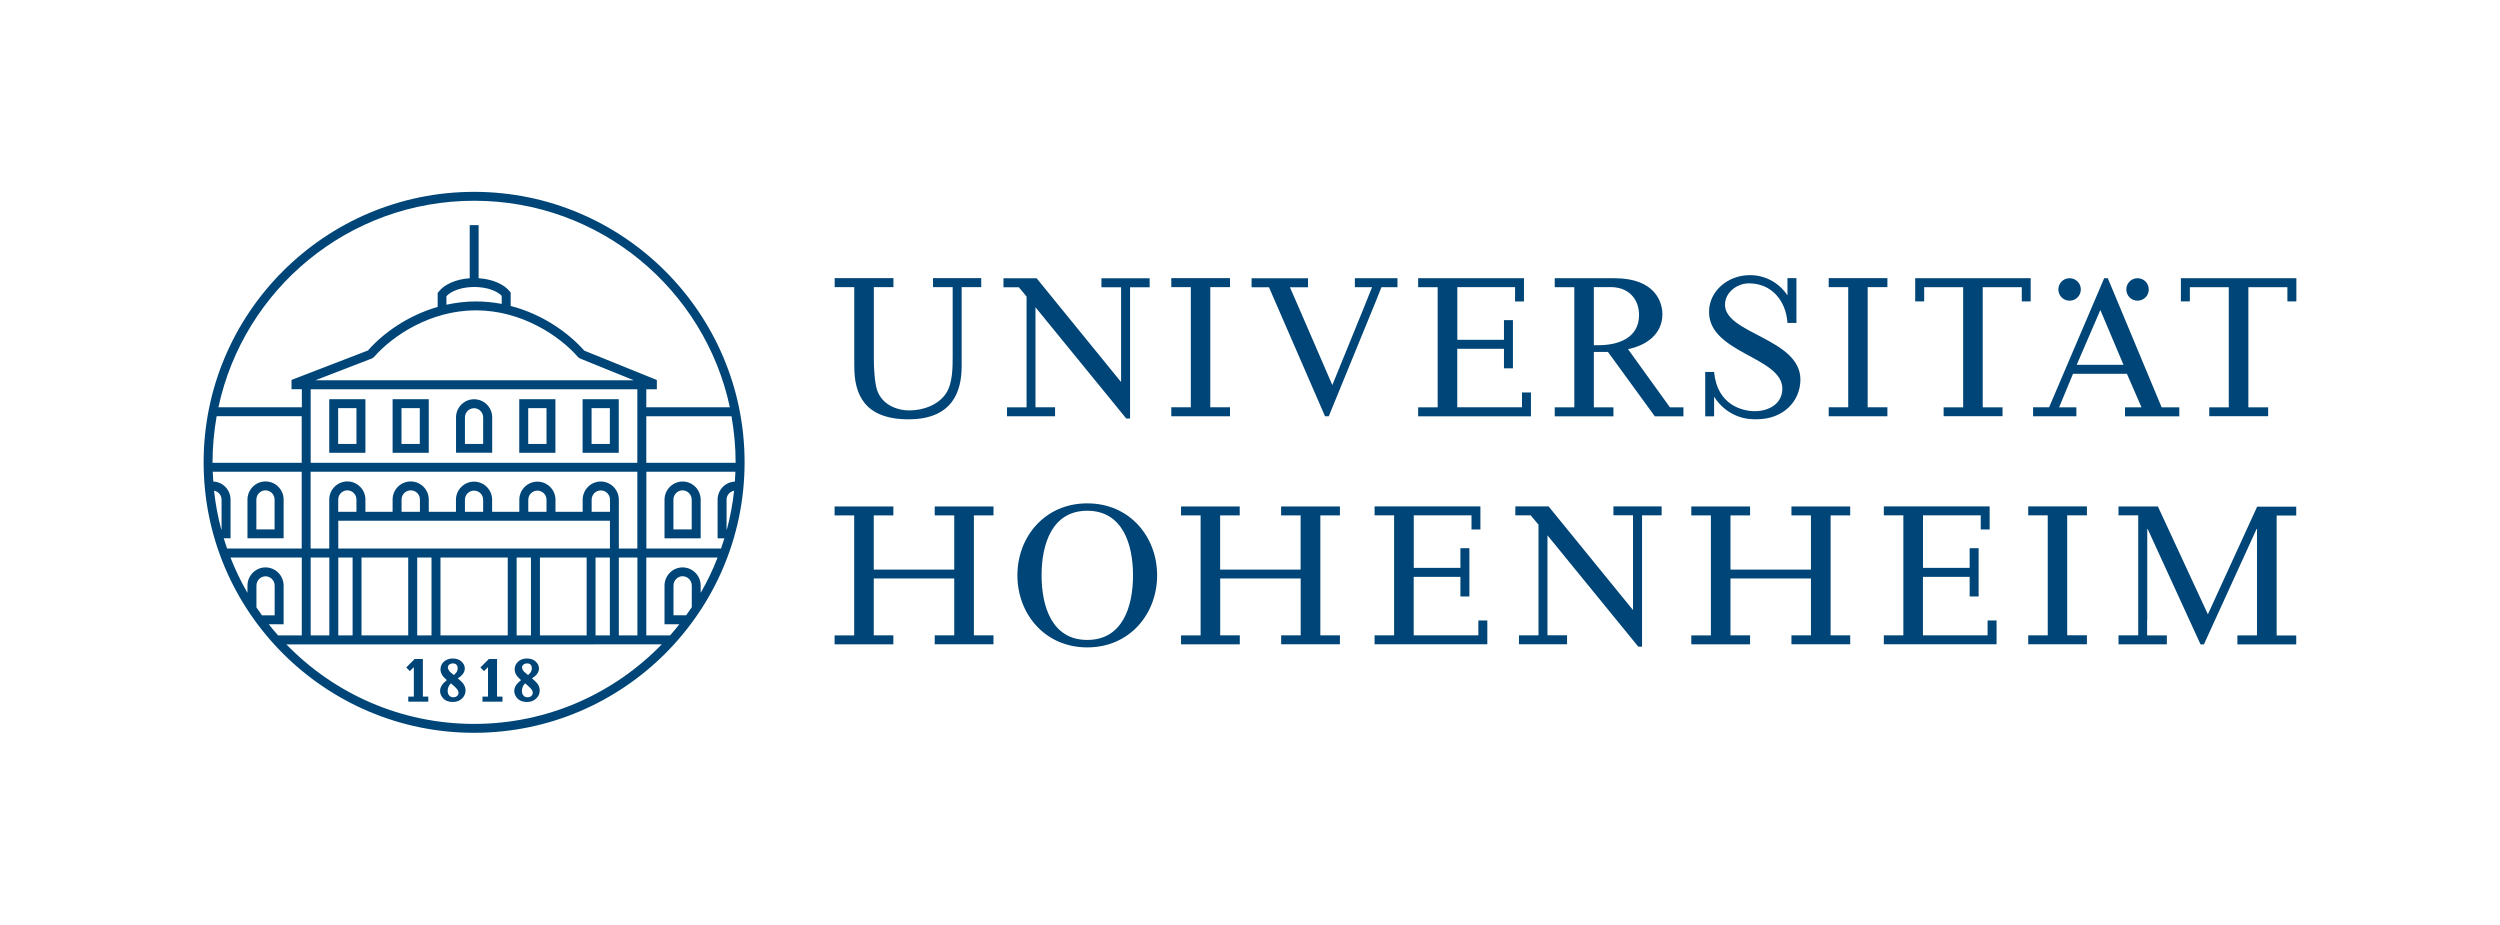 <?xml version="1.0" encoding="UTF-8"?> <svg xmlns="http://www.w3.org/2000/svg" id="Ebene_1" data-name="Ebene 1" width="365" height="135" viewBox="0 0 365 135"><defs><style> .cls-1 { fill: #004577; } </style></defs><path class="cls-1" d="M38.77,70.29c-1.46,0-2.64,1.2-2.64,2.66v5.64h5.28v-5.64c0-1.47-1.18-2.66-2.64-2.66ZM40.1,77.29h-2.67v-4.34c0-.75.6-1.36,1.33-1.36s1.33.61,1.33,1.36v4.34h0ZM124.73,53.56c0,3.98,1.46,7.66,7.91,7.66s7.76-4.1,7.76-7.75v-11.55h2.86v-1.31h-7.04v1.31h2.87v10.06c0,1.64,0,4.01-.98,5.47-1.15,1.7-3.34,2.47-5.32,2.47s-4.01-.91-4.72-2.92c-.37-1.07-.49-3.29-.49-4.47v-10.61h2.86v-1.31h-8.58v1.31h2.86v11.64h.01ZM329.56,73.94h0l-7.21,15.75-7.3-15.75h-5.75v1.3h2.88v17.52h-2.88v1.31h7.06v-1.3h-2.88v-2.27h.02v-13.27h.06l7.72,16.85h.49l7.69-16.85h.06v15.54h-2.86v1.31h8.59v-1.3h-2.86v-17.51h2.86v-1.3h-5.69v-.03ZM290.2,92.76h-9.45v-8.54h6.82v2.86h1.31v-7.04h-1.31v2.87h-6.81v-7.67h8.43v2.06h1.3v-3.37h-15.45v1.31h2.85v17.52h-2.85v1.3h16.46v-3.47h-1.31v2.16h.01ZM61.72,96.21h-1.17l-1.24,1.24.53.53.58-.58v4.3h-.81v.74h2.92v-.74h-.79v-5.49h-.02ZM237.72,50.97c2.65-.55,4.99-2.18,4.99-5.1,0-1.76-1.06-5.25-6.99-5.25h-8.73v1.31h2.86v17.54h-2.86v1.31h8.57v-1.31h-2.86v-8.09h2.06l6.82,9.37v.03h4.2v-1.31h-1.97l-6.11-8.48.02-.02ZM233.37,50.4h-.67v-8.48h2.5c2.46,0,4.1,1.63,4.1,4.07,0,3.37-3.04,4.41-5.93,4.41h0ZM261.55,73.94h0v1.31h2.85v7.91h-11.75v-7.91h2.86v-1.31h-8.58v1.31h2.86v17.52h-2.86v1.3h8.58v-1.31h-2.86v-8.3h11.75v8.3h-2.85v.27h0v1.03h8.58s0-1.3,0-1.3h-2.86v-17.51h2.86v-1.31h-8.58ZM302.16,43.9c.91,0,1.64-.73,1.64-1.64s-.73-1.64-1.64-1.64-1.64.73-1.64,1.64.73,1.64,1.64,1.64ZM312.08,43.9c.91,0,1.64-.73,1.64-1.64s-.73-1.64-1.64-1.64-1.64.73-1.64,1.64.73,1.64,1.64,1.64ZM319.71,41.93h5.69v17.54h-2.85v1.3h8.6v-1.3h-2.89v-17.54h5.7v2.07h1.31v-3.38h-16.86v3.38h1.31v-2.07h0ZM303.15,60.77h0v-.58h0v-.72h-2.52l2.03-4.9h7.87l2.13,4.9h-2.41v.72h0v.59h7.93v-1.31h-2.58l-7.86-18.85h-.53l-8.04,18.84h-2.34v1.31h6.32,0ZM306.65,45.26l3.38,8h-6.83l3.45-8h0ZM193.46,60.77h.54l6.87-16.78c.27-.65.59-1.48.82-2.06h2.34v-1.31h-6.22v1.31h2.51c-.38.95-1.01,2.54-1.18,2.95l-4.62,11.34-4.96-11.46c-.2-.47-.84-1.93-1.23-2.82h2.64v-1.31h-8.24v1.31h2.54l8.19,18.85v-.02ZM223.52,60.77v-3.47h-1.31v2.16h-9.45v-8.54h6.82v2.86h1.31v-7.04h-1.31v2.87h-6.81v-7.69h8.43v2.09h1.3v-3.39h-15.45v1.31h2.85v17.54h-2.85v1.31h16.47ZM250.24,60.77h.02v-2.86c1.22,1.97,3.38,3.3,5.87,3.3h.38c3.86,0,6.35-2.64,6.35-5.8,0-5.96-11.01-6.69-11.01-10.91,0-1.82,1.76-3.13,3.5-3.13,3.34,0,5.4,2.57,5.62,5.75v.03h1.31v-6.54h-1.31v2.52c-1.17-1.78-3.17-2.96-5.46-2.96h-.03c-3.16,0-5.96,2.27-5.96,5.38,0,6.02,10.7,6.56,10.7,11.19,0,2.22-1.98,3.29-4.01,3.29-1.78,0-5.44-.85-5.94-5.6v-.13h-1.31v6.48h1.29-.01ZM275.56,59.46h-2.88v-17.54h2.88v-1.31h-8.57v1.31h2.85v17.54h-2.85v1.31h8.57v-1.31ZM296.48,44v-3.38h-16.86v3.38h1.31v-2.07h5.69v17.54h-2.85v1.3h8.6v-1.3h-2.89v-17.54h5.7v2.07h1.31-.01ZM90.34,58.28h-5.28v7.83h5.28v-7.83ZM89.04,64.81h-2.67v-5.22h2.67v5.22ZM69.22,28.01c-21.78,0-39.49,17.71-39.49,39.49s17.71,39.49,39.49,39.49,39.49-17.71,39.49-39.49-17.72-39.49-39.49-39.49ZM31.03,67.5c0-2.3.22-4.54.6-6.73h12.42v6.8h-13.03v-.06h0ZM32.35,77.29h-.05c-.49-1.83-.84-3.72-1.05-5.65.62.12,1.1.65,1.1,1.31v4.34ZM32.67,78.59h.99v-5.64c0-1.43-1.12-2.59-2.52-2.65-.03-.47-.06-.95-.08-1.43h12.99v11.22h-10.89c-.17-.5-.34-.99-.49-1.5ZM37.44,88.67v-3.17c0-.75.6-1.36,1.33-1.36s1.33.61,1.33,1.36v4.34h-1.85c-.27-.39-.54-.77-.81-1.16h0ZM40.6,92.77c-.47-.53-.92-1.07-1.36-1.63h2.17v-5.64c0-1.47-1.19-2.66-2.64-2.66s-2.64,1.2-2.64,2.66v1.06c-.95-1.65-1.78-3.37-2.48-5.16h10.41v11.37h-3.46ZM69.22,105.69c-10.76,0-20.47-4.46-27.41-11.61h43.84s4.7-.01,4.7-.01h6.27c-6.94,7.16-16.65,11.62-27.4,11.62h0ZM69.49,45.31c6.63,0,12.18,3.69,14.92,6.84l.25.18,7.88,3.19h-46.49l8.27-3.19.26-.18c2.74-3.15,8.28-6.84,14.91-6.84ZM65.18,44.49v-1.25c.74-.81,2.33-1.34,4.06-1.34s3.25.51,4.01,1.29v1.18c-1.2-.23-2.46-.36-3.76-.36-1.5,0-2.94.18-4.31.48ZM93.05,56.83v10.74h-47.69v-10.74h47.69ZM93.05,68.87h0v11.22h-2.7v-5.37h0v-1.76c0-1.47-1.19-2.66-2.64-2.66s-2.64,1.2-2.64,2.66v1.76h-3.97v-1.76c0-1.46-1.19-2.64-2.64-2.64s-2.64,1.19-2.64,2.64v1.76h-3.97v-1.76c0-1.46-1.19-2.64-2.64-2.64s-2.64,1.19-2.64,2.64v1.76h-3.97v-1.79c0-1.46-1.19-2.64-2.64-2.64s-2.64,1.19-2.64,2.64v1.79h-3.97v-1.79c0-1.46-1.19-2.64-2.64-2.64s-2.64,1.19-2.64,2.64v7.16h-2.72v-11.22h47.71-.01ZM93.06,81.4v11.37h-2.71v-11.37h2.71ZM85.65,80.09h-36.26v-4.06h39.66v4.06h-3.4ZM89.04,81.4v11.37h-2.09v-11.37h2.09ZM85.65,81.4v11.37h-6.82v-11.37h6.82ZM77.52,81.4v11.37h-2.09v-11.37h2.09ZM74.13,81.4v11.37h-9.82v-11.37h9.82ZM63,81.4v11.37h-2.09v-11.37h2.09ZM59.6,81.4v11.37h-6.82v-11.37h6.82ZM51.48,81.4v11.37h-2.09v-11.37h2.09ZM49.38,74.72v-1.79c0-.74.6-1.34,1.33-1.34s1.33.6,1.33,1.34v1.79h-2.66ZM58.63,74.72v-1.79c0-.74.6-1.34,1.34-1.34s1.34.6,1.34,1.34v1.79h-2.68ZM67.88,74.72v-1.76c0-.74.6-1.33,1.33-1.33s1.33.6,1.33,1.33v1.76h-2.66ZM77.13,74.72v-1.76c0-.74.6-1.33,1.33-1.33s1.33.6,1.33,1.33v1.76h-2.66ZM86.38,74.72v-1.76c0-.75.6-1.36,1.34-1.36s1.34.61,1.34,1.36v1.76h-2.68ZM48.08,81.4v11.37h-2.72v-11.37h2.72ZM100.99,88.67c-.26.39-.54.78-.81,1.16h-1.85v-4.34c0-.75.6-1.36,1.33-1.36s1.34.61,1.34,1.36v3.17h-.01ZM102.3,86.56v-1.06c0-1.47-1.19-2.66-2.64-2.66s-2.64,1.2-2.64,2.66v5.64h2.17c-.44.56-.89,1.1-1.36,1.63h-3.47v-11.37h10.41c-.69,1.79-1.52,3.51-2.47,5.16ZM106.13,77.29h-.05v-4.34c0-.66.48-1.19,1.1-1.31-.21,1.93-.56,3.82-1.05,5.65ZM107.29,70.31c-1.4.06-2.52,1.22-2.52,2.65v5.64h.99c-.15.5-.32,1-.49,1.49h-10.9v-11.22h13c-.02.49-.05.96-.08,1.44ZM107.4,67.5v.07h-13.04v-6.8h12.44c.38,2.19.6,4.44.6,6.73ZM94.36,59.47v-2.64h1.54v-1.35l-10.6-4.29c-2.3-2.6-6.07-5.31-10.74-6.52v-1.95l-.14-.18c-.87-1.08-2.57-1.79-4.54-1.92v-7.75h-1.3v7.75c-1.98.14-3.73.89-4.55,1.99l-.13.17v2.03c-4.41,1.27-7.98,3.86-10.18,6.36l-11.16,4.3v1.35h1.51v2.64h-12.18c3.69-17.23,19-30.15,37.34-30.15s33.64,12.92,37.33,30.15h-12.2ZM136.47,73.94h0v1.31h2.85v7.91h-11.75v-7.91h2.86v-1.31h-8.58v1.31h2.86v17.52h-2.86v1.3h8.58v-1.31h-2.86v-8.3h11.75v8.3h-2.85v.27h0v1.03h8.58s0-1.3,0-1.3h-2.86v-17.51h2.86v-1.31h-8.58ZM81.09,58.28h-5.28v7.83h5.28v-7.83ZM79.79,64.81h-2.67v-5.22h2.67v5.22ZM102.3,72.96c0-1.47-1.19-2.66-2.64-2.66s-2.64,1.2-2.64,2.66v5.64h5.28v-5.64h0ZM100.99,77.29h-2.67v-4.34c0-.75.6-1.36,1.33-1.36s1.34.61,1.34,1.36v4.34ZM53.35,58.28h-5.28v7.83h5.28v-7.83ZM52.04,64.81h-2.67v-5.22h2.67s0,5.22,0,5.22ZM71.86,60.93c0-1.46-1.19-2.64-2.64-2.64s-2.64,1.19-2.64,2.64v5.17h5.28v-5.17h0ZM70.55,64.81h-2.67v-3.87c0-.74.6-1.34,1.33-1.34s1.33.6,1.33,1.34v3.87h0ZM147.02,59.46v1.31h7.02v-1.31h-2.86v-14.6l13.26,16.25h.55v-19.17h2.86v-1.31h-7.04v1.31h2.87v13.84l-12.33-15.15h-4.84v1.31h2.24c.39.47,1.15,1.36,1.13,1.36v16.17h-2.86ZM235.55,75.23h2.87v13.84l-12.33-15.14h-4.85v1.31h2.24c.39.47,1.15,1.36,1.14,1.36v16.16h-2.85v1.3h7.02v-1.31h-2.86v-14.59l13.26,16.25h.55v-19.17h2.86v-1.31h-7.04v1.3h0ZM62.6,58.28h-5.28v7.83h5.28v-7.83ZM61.29,64.81h-2.67v-5.22h2.67s0,5.22,0,5.22ZM187.04,73.94h0v1.31h2.85v7.91h-11.75v-7.91h2.86v-1.31h-8.57v1.31h2.86v17.52h-2.86v1.3h8.58v-1.31h-2.86v-8.3h11.75v8.3h-2.85v.27h0v1.03h8.58s0-1.3,0-1.3h-2.86v-17.51h2.86v-1.31h-8.59ZM215.85,92.76h-9.45v-8.54h6.82v2.86h1.31v-7.04h-1.31v2.87h-6.81v-7.67h8.43v2.06h1.3v-3.37h-15.45v1.31h2.85v17.52h-2.85v1.3h16.46v-3.47h-1.31v2.16h0ZM72.55,96.21h-1.17l-1.24,1.24.53.53.58-.58v4.3h-.81v.74h2.92v-.74h-.79v-5.49h-.02ZM158.74,73.49c-6.2,0-10.2,4.89-10.2,10.51s4,10.52,10.2,10.52,10.2-4.89,10.2-10.52-4-10.51-10.2-10.51ZM158.74,93.43c-5.16,0-6.67-4.9-6.67-9.43s1.51-9.43,6.67-9.43,6.68,4.89,6.68,9.43-1.51,9.43-6.68,9.43ZM66.86,99.04c.36-.25.6-.47.74-.67.18-.26.26-.52.26-.78,0-.38-.17-.73-.5-1.02-.32-.29-.74-.43-1.26-.43s-.96.16-1.29.46c-.33.31-.5.68-.5,1.12,0,.28.08.55.23.81.12.21.35.46.7.77-.32.25-.54.48-.7.7-.19.29-.29.58-.29.87,0,.38.14.72.41,1.04.34.39.82.58,1.43.58.55,0,1-.16,1.35-.49.35-.33.53-.73.53-1.19,0-.36-.12-.71-.36-1.03-.15-.19-.4-.44-.78-.74h.03ZM65.59,97.04c.13-.12.31-.18.54-.18s.39.06.51.18.18.3.18.52c0,.18-.04.34-.11.49-.04.09-.16.25-.44.51l-.52-.43c-.12-.11-.21-.23-.27-.35-.06-.11-.09-.22-.09-.33,0-.16.06-.29.19-.41h0ZM66.74,101.61c-.14.13-.32.19-.57.19s-.43-.08-.58-.25c-.16-.17-.23-.4-.23-.71,0-.23.05-.44.15-.64.08-.15.18-.3.32-.44.49.4.82.73.99.98.08.12.12.25.12.41,0,.18-.06.33-.2.45h0ZM77.69,99.04c.36-.25.6-.47.74-.67.18-.26.26-.52.26-.78,0-.38-.17-.73-.5-1.02-.32-.29-.74-.43-1.26-.43s-.96.16-1.29.46c-.33.31-.5.68-.5,1.12,0,.28.08.55.23.81.12.21.35.46.7.77-.32.25-.54.48-.7.7-.19.29-.29.58-.29.87,0,.38.14.72.41,1.04.34.39.82.58,1.43.58.55,0,1-.16,1.35-.49.35-.33.53-.73.53-1.19,0-.36-.12-.71-.36-1.03-.15-.19-.4-.44-.78-.74h.03ZM76.42,97.04c.13-.12.31-.18.54-.18s.39.06.51.18.18.3.18.52c0,.18-.04.34-.11.49-.04.09-.16.25-.44.51l-.52-.43c-.12-.11-.21-.23-.27-.35-.06-.11-.09-.22-.09-.33,0-.16.06-.29.19-.41h0ZM77.58,101.61c-.14.13-.32.19-.57.19s-.43-.08-.58-.25c-.16-.17-.23-.4-.23-.71,0-.23.05-.44.15-.64.08-.15.18-.3.32-.44.49.4.82.73.99.98.08.12.12.25.12.41,0,.18-.07.33-.2.45h0ZM179.58,59.46h-2.88v-17.54h2.88v-1.31h-8.57v1.31h2.85v17.54h-2.85v1.31h8.57v-1.31ZM296.12,75.24h2.85v17.52h-2.85v1.3h8.57v-1.31h-2.88v-17.51h2.88v-1.31h-8.57v1.31Z"></path></svg> 